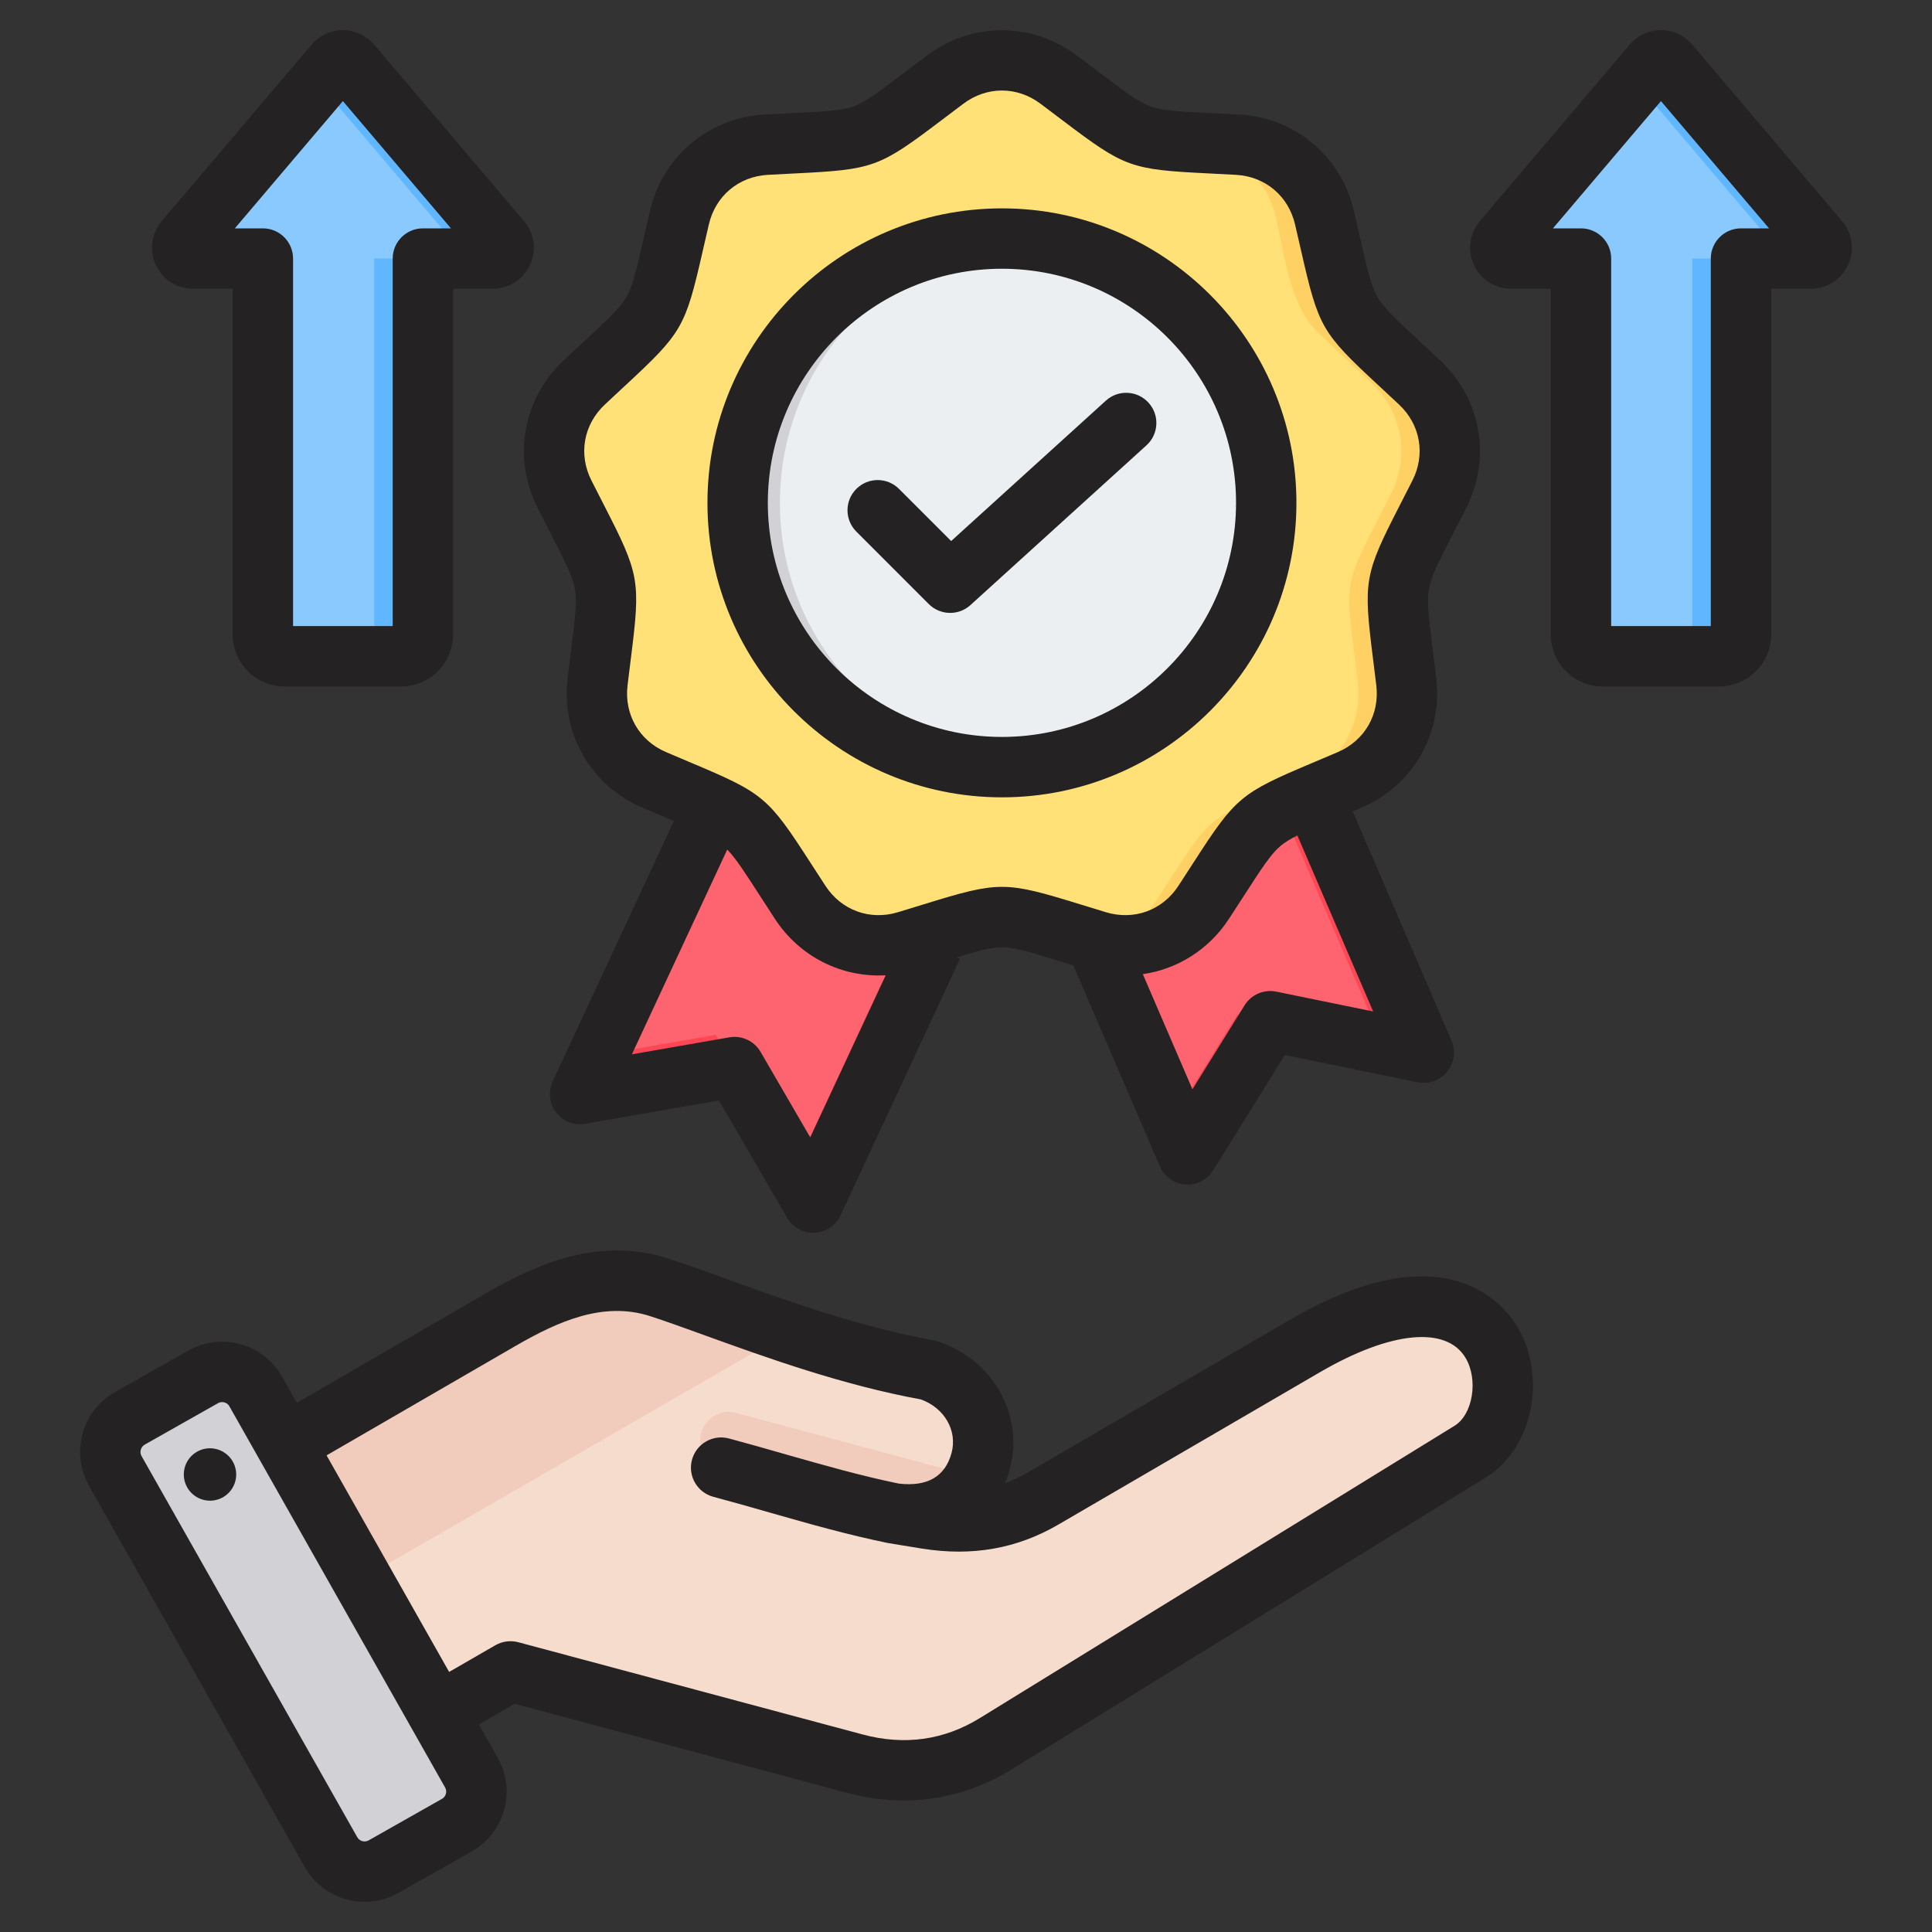 <svg width="80" height="80" viewBox="0 0 80 80" fill="none" xmlns="http://www.w3.org/2000/svg">
<rect x="0" y="0" width="80" height="80" fill="#333333" stroke="none"/>
<path fill-rule="evenodd" clip-rule="evenodd" d="M52.789 29.27L44.248 36.354L48.829 46.99C48.976 47.331 49.446 47.366 49.642 47.05L52.599 42.285L58.093 43.41C58.458 43.485 58.755 43.12 58.607 42.778L52.789 29.27Z" fill="#FE646F"/>
<path fill-rule="evenodd" clip-rule="evenodd" d="M52.789 29.27L51.66 30.207L57.075 42.778C57.138 42.925 57.119 43.077 57.047 43.196L58.093 43.41C58.458 43.485 58.755 43.12 58.607 42.778L52.789 29.27ZM48.549 46.34L51.239 42.006L52.599 42.285L49.642 47.05C49.446 47.366 48.976 47.331 48.829 46.989L48.549 46.34Z" fill="#FD4755"/>
<path fill-rule="evenodd" clip-rule="evenodd" d="M40.188 35.804L34.046 48.996C33.889 49.333 33.419 49.354 33.232 49.033L30.414 44.184L24.89 45.149C24.523 45.213 24.236 44.84 24.394 44.502L30.468 31.455L40.188 35.804Z" fill="#FE646F"/>
<path fill-rule="evenodd" clip-rule="evenodd" d="M40.188 35.804L34.046 48.996C33.889 49.333 33.419 49.354 33.232 49.032L30.414 44.184L24.89 45.149C24.523 45.213 24.236 44.84 24.394 44.502L24.767 43.7L29.638 42.849L32.456 47.698C32.643 48.019 33.114 47.998 33.27 47.661L39.031 35.287L40.188 35.804Z" fill="#FD4755"/>
<path fill-rule="evenodd" clip-rule="evenodd" d="M43.832 3.291C47.504 6.04 46.671 5.737 51.252 5.991C53.011 6.089 54.44 7.288 54.841 9.004C55.221 10.624 55.407 12.667 56.644 13.828L58.789 15.841C60.074 17.047 60.398 18.884 59.603 20.456C57.534 24.55 57.688 23.678 58.232 28.232C58.441 29.982 57.509 31.597 55.889 32.291C51.672 34.097 52.351 33.527 49.84 37.366C48.876 38.841 47.123 39.479 45.437 38.969C41.046 37.642 41.932 37.642 37.541 38.969C35.854 39.479 34.102 38.841 33.137 37.366C30.626 33.527 31.305 34.097 27.089 32.291C25.469 31.597 24.536 29.982 24.745 28.232C25.29 23.678 25.444 24.55 23.374 20.456C22.579 18.884 22.903 17.047 24.188 15.841C27.533 12.702 27.09 13.47 28.136 9.004C28.538 7.288 29.967 6.089 31.726 5.991C36.306 5.736 35.473 6.04 39.146 3.291C40.556 2.235 42.421 2.235 43.832 3.291Z" fill="#FFE177"/>
<path fill-rule="evenodd" clip-rule="evenodd" d="M43.832 3.291C47.504 6.04 46.671 5.737 51.252 5.991C53.011 6.089 54.44 7.288 54.842 9.004C55.221 10.624 55.407 12.667 56.644 13.828L58.789 15.842C60.074 17.047 60.398 18.884 59.603 20.457C57.534 24.55 57.688 23.678 58.232 28.233C58.441 29.982 57.509 31.597 55.889 32.291C51.672 34.097 52.351 33.527 49.84 37.366C48.904 38.797 47.226 39.44 45.586 39.011C46.484 38.77 47.285 38.203 47.832 37.366C50.343 33.527 49.664 34.097 53.88 32.291C55.5 31.597 56.433 29.982 56.224 28.233C55.679 23.678 55.525 24.55 57.595 20.457C58.389 18.884 58.066 17.047 56.781 15.842L54.635 13.828C53.398 12.667 53.212 10.624 52.833 9.004C52.431 7.288 51.002 6.089 49.243 5.991C44.663 5.737 45.496 6.04 41.823 3.291C41.409 2.981 40.955 2.761 40.484 2.634C41.614 2.326 42.836 2.546 43.832 3.291ZM40.484 38.102C39.814 38.255 38.949 38.544 37.541 38.969C36.811 39.19 36.069 39.195 35.383 39.011C35.433 38.998 35.483 38.984 35.532 38.969C38.516 38.068 39.063 37.779 40.484 38.102Z" fill="#FFD064"/>
<path d="M41.489 31.764C47.533 31.764 52.432 26.865 52.432 20.821C52.432 14.777 47.533 9.877 41.489 9.877C35.445 9.877 30.545 14.777 30.545 20.821C30.545 26.865 35.445 31.764 41.489 31.764Z" fill="#ECEFF1"/>
<path fill-rule="evenodd" clip-rule="evenodd" d="M41.489 9.877C41.783 9.877 42.075 9.889 42.363 9.912C36.728 10.357 32.294 15.071 32.294 20.82C32.294 26.57 36.728 31.284 42.363 31.729C42.075 31.752 41.783 31.764 41.489 31.764C35.445 31.764 30.545 26.865 30.545 20.82C30.545 14.777 35.445 9.877 41.489 9.877Z" fill="#D1D1D6"/>
<path fill-rule="evenodd" clip-rule="evenodd" d="M9.464 61.173L20.728 54.647C22.842 53.423 24.991 52.554 27.315 53.308C29.905 54.148 34.136 55.952 38.449 56.73C40.051 57.249 41.049 58.853 40.613 60.478C40.178 62.105 38.804 62.943 36.865 62.643L38.373 62.884C40.101 63.161 41.688 62.924 43.201 62.043L54.03 55.736C62.448 50.833 63.684 58.376 60.886 60.099L41.233 72.2C39.425 73.313 37.447 73.573 35.397 73.023L21.142 69.204L15.863 72.251C14.848 72.837 13.543 72.488 12.956 71.472L8.688 64.079C8.102 63.065 8.451 61.76 9.464 61.173Z" fill="#F6DCCD"/>
<path fill-rule="evenodd" clip-rule="evenodd" d="M40.357 61.153C39.755 62.33 38.514 62.898 36.865 62.643C34.53 62.026 32.198 61.393 29.865 60.767C29.24 60.6 28.869 59.958 29.036 59.333C29.204 58.708 29.846 58.337 30.471 58.505L40.357 61.153Z" fill="#F1CBBC"/>
<path fill-rule="evenodd" clip-rule="evenodd" d="M9.464 61.173L20.728 54.647C22.842 53.423 24.991 52.554 27.314 53.308C28.701 53.757 30.556 54.483 32.642 55.179L10.823 67.777L8.688 64.079C8.102 63.065 8.451 61.76 9.464 61.173Z" fill="#F1CBBC"/>
<path fill-rule="evenodd" clip-rule="evenodd" d="M10.587 57.619L19.52 73.403C19.952 74.166 19.681 75.144 18.918 75.576L15.879 77.296C15.116 77.728 14.138 77.457 13.706 76.694L4.773 60.909C4.341 60.146 4.612 59.168 5.376 58.736L8.414 57.017C9.177 56.585 10.155 56.856 10.587 57.619Z" fill="#D1D1D6"/>
<path fill-rule="evenodd" clip-rule="evenodd" d="M15.285 68.464L16.866 71.257L18.43 74.02C18.861 74.782 18.592 75.757 17.832 76.19L18.918 75.576C19.681 75.144 19.952 74.166 19.52 73.403L17.951 70.631L14.801 65.065L11.648 59.493L10.587 57.619C10.213 56.958 9.429 56.666 8.73 56.881L10.566 60.125L13.716 65.691L15.285 68.463L15.285 68.464Z" fill="#B1B1B5"/>
<path fill-rule="evenodd" clip-rule="evenodd" d="M68.435 2.658L62.233 9.963C61.984 10.256 62.192 10.705 62.576 10.705H65.465V26.272C65.465 26.767 65.871 27.173 66.366 27.173H71.191C71.686 27.173 72.092 26.768 72.092 26.272V10.705H74.981C75.365 10.705 75.573 10.256 75.324 9.963L69.122 2.658C68.942 2.446 68.615 2.446 68.435 2.658Z" fill="#8AC9FE"/>
<path fill-rule="evenodd" clip-rule="evenodd" d="M68.435 2.658L67.77 3.441L73.306 9.963C73.555 10.256 73.347 10.705 72.963 10.705H74.981C75.365 10.705 75.573 10.256 75.324 9.963L69.122 2.658C68.942 2.446 68.615 2.446 68.435 2.658ZM69.173 27.173C69.668 27.173 70.074 26.768 70.074 26.272V10.705H72.092V26.272C72.092 26.768 71.686 27.173 71.191 27.173H69.173Z" fill="#60B7FF"/>
<path fill-rule="evenodd" clip-rule="evenodd" d="M13.856 2.658L7.654 9.963C7.405 10.256 7.613 10.705 7.997 10.705H10.886V26.272C10.886 26.767 11.291 27.173 11.787 27.173H16.612C17.107 27.173 17.512 26.768 17.512 26.272V10.705H20.401C20.785 10.705 20.993 10.256 20.744 9.963L14.542 2.658C14.363 2.446 14.035 2.446 13.856 2.658Z" fill="#8AC9FE"/>
<path fill-rule="evenodd" clip-rule="evenodd" d="M13.856 2.658L13.19 3.441L18.727 9.963C18.976 10.256 18.768 10.705 18.384 10.705H20.401C20.785 10.705 20.993 10.256 20.744 9.963L14.542 2.658C14.363 2.446 14.035 2.446 13.856 2.658ZM14.594 27.173C15.089 27.173 15.495 26.768 15.495 26.272V10.705H17.512V26.272C17.512 26.768 17.107 27.173 16.612 27.173H14.594Z" fill="#60B7FF"/>
<path fill-rule="evenodd" clip-rule="evenodd" d="M14.198 4.186L18.673 9.456H17.512C16.821 9.456 16.261 10.015 16.261 10.706V25.924H12.135V10.706C12.135 10.015 11.575 9.456 10.885 9.456H9.724L14.198 4.186ZM14.807 3.468C14.807 3.469 14.806 3.47 14.805 3.471L14.807 3.468ZM7.996 11.956H9.635V26.273C9.635 27.46 10.6 28.425 11.786 28.425H16.611C17.797 28.425 18.762 27.46 18.762 26.273V11.956H20.401C21.071 11.956 21.663 11.578 21.944 10.969C22.225 10.361 22.131 9.665 21.697 9.155L15.494 1.85C15.171 1.469 14.698 1.25 14.198 1.25C13.698 1.25 13.226 1.469 12.902 1.85H12.902L6.7 9.155C6.266 9.665 6.171 10.361 6.453 10.969C6.734 11.578 7.326 11.956 7.996 11.956ZM72.092 9.456C71.401 9.456 70.841 10.015 70.841 10.706V25.924H66.715V10.706C66.715 10.015 66.155 9.456 65.464 9.456H64.304L68.777 4.186L73.252 9.456H72.092ZM69.387 3.468C69.387 3.469 69.385 3.47 69.385 3.471L69.387 3.468ZM76.275 9.155L70.074 1.85C69.751 1.469 69.277 1.25 68.777 1.25C68.277 1.25 67.805 1.469 67.482 1.85L61.279 9.155C60.846 9.665 60.751 10.361 61.032 10.969C61.313 11.578 61.905 11.956 62.575 11.956H64.215V26.273C64.215 27.46 65.179 28.425 66.364 28.425H71.19C72.375 28.425 73.341 27.46 73.341 26.273V11.956H74.98C75.65 11.956 76.242 11.578 76.524 10.969C76.805 10.361 76.71 9.665 76.275 9.155ZM35.459 22.012C34.971 21.524 34.971 20.733 35.459 20.245C35.947 19.756 36.738 19.756 37.227 20.245L39.386 22.403L45.793 16.589C46.304 16.125 47.094 16.164 47.558 16.675C48.023 17.186 47.984 17.976 47.472 18.441L40.184 25.055C39.945 25.272 39.644 25.379 39.344 25.379C39.024 25.379 38.704 25.257 38.46 25.014L35.459 22.012ZM41.488 11.128C36.143 11.128 31.794 15.477 31.794 20.822C31.794 26.167 36.143 30.515 41.488 30.515C46.833 30.515 51.182 26.167 51.182 20.822C51.182 15.477 46.833 11.128 41.488 11.128ZM41.488 33.016C48.211 33.016 53.682 27.546 53.682 20.822C53.682 14.099 48.211 8.628 41.488 8.628C34.764 8.628 29.294 14.099 29.294 20.822C29.294 27.546 34.764 33.016 41.488 33.016ZM25.043 16.754C24.161 17.582 23.943 18.814 24.489 19.894C24.679 20.27 24.851 20.604 25.004 20.904C26.487 23.796 26.529 24.033 26.124 27.256C26.082 27.591 26.035 27.963 25.985 28.382C25.842 29.583 26.468 30.667 27.58 31.143C27.968 31.309 28.314 31.455 28.624 31.586C31.618 32.847 31.803 33.002 33.565 35.732C33.748 36.015 33.952 36.33 34.183 36.684C34.845 37.696 36.021 38.124 37.178 37.774C37.582 37.652 37.941 37.541 38.263 37.442C39.816 36.963 40.652 36.723 41.488 36.723C42.324 36.723 43.16 36.963 44.713 37.442C45.035 37.541 45.393 37.652 45.798 37.774C46.956 38.123 48.132 37.696 48.793 36.684C49.024 36.331 49.227 36.015 49.41 35.732C51.173 33.003 51.359 32.848 54.351 31.586C54.662 31.455 55.009 31.309 55.396 31.143C56.509 30.667 57.133 29.583 56.99 28.382C56.94 27.963 56.893 27.591 56.851 27.256C56.448 24.033 56.49 23.795 57.971 20.904C58.126 20.604 58.296 20.27 58.487 19.894C59.032 18.814 58.815 17.582 57.934 16.754C57.626 16.465 57.351 16.21 57.104 15.98C54.721 13.771 54.601 13.562 53.879 10.395C53.804 10.067 53.719 9.7 53.624 9.29C53.348 8.112 52.39 7.307 51.182 7.24C50.76 7.217 50.386 7.198 50.049 7.181C46.804 7.02 46.578 6.937 43.988 4.976C43.72 4.772 43.42 4.546 43.082 4.293C42.114 3.567 40.862 3.567 39.894 4.293C39.556 4.545 39.257 4.772 38.989 4.976C36.399 6.937 36.172 7.02 32.928 7.181C32.591 7.198 32.216 7.217 31.794 7.24C30.587 7.307 29.629 8.112 29.353 9.29C29.256 9.701 29.173 10.067 29.098 10.395C28.375 13.562 28.255 13.771 25.873 15.98C25.626 16.21 25.35 16.465 25.043 16.754ZM52.849 41.062C52.335 40.957 51.812 41.182 51.536 41.627L49.377 45.107L47.322 40.338C48.748 40.131 50.051 39.329 50.885 38.052C51.12 37.695 51.325 37.375 51.511 37.088C52.252 35.939 52.626 35.363 53.027 35.025C53.204 34.877 53.424 34.744 53.721 34.595L56.86 41.883L52.849 41.062ZM33.551 47.097L31.494 43.557C31.231 43.105 30.715 42.864 30.198 42.954L26.165 43.658L30.113 35.179C30.46 35.532 30.825 36.097 31.465 37.087C31.65 37.375 31.857 37.694 32.09 38.052C33.122 39.63 34.867 40.486 36.677 40.384L33.551 47.097ZM22.258 21.022C21.215 18.96 21.647 16.512 23.332 14.932C23.644 14.639 23.922 14.38 24.172 14.148C25.175 13.218 25.678 12.751 25.941 12.296C26.203 11.841 26.356 11.172 26.66 9.839C26.736 9.506 26.821 9.136 26.918 8.719C27.444 6.47 29.348 4.872 31.656 4.744C32.082 4.721 32.462 4.702 32.803 4.685C34.169 4.617 34.854 4.583 35.348 4.403C35.842 4.223 36.389 3.809 37.478 2.983C37.751 2.777 38.053 2.547 38.395 2.292C40.245 0.907 42.73 0.907 44.58 2.292C44.922 2.548 45.226 2.777 45.498 2.984C46.587 3.809 47.133 4.223 47.629 4.403C48.123 4.583 48.807 4.617 50.172 4.685C50.513 4.702 50.894 4.721 51.321 4.744C53.627 4.872 55.531 6.47 56.059 8.719C56.155 9.136 56.24 9.506 56.316 9.839C56.619 11.172 56.773 11.841 57.035 12.296C57.297 12.752 57.801 13.218 58.803 14.148C59.053 14.38 59.332 14.639 59.644 14.932C61.329 16.512 61.76 18.96 60.718 21.022C60.526 21.403 60.352 21.741 60.196 22.045C59.572 23.262 59.258 23.873 59.168 24.39C59.075 24.908 59.161 25.588 59.332 26.945C59.374 27.284 59.422 27.662 59.472 28.086C59.746 30.379 58.504 32.532 56.38 33.442C56.253 33.496 56.132 33.548 56.013 33.598L60.104 43.094C60.288 43.522 60.218 44.016 59.924 44.378C59.63 44.739 59.16 44.907 58.703 44.813L53.201 43.685L50.238 48.459C50.01 48.828 49.607 49.05 49.177 49.05C49.146 49.05 49.115 49.048 49.084 49.047C48.62 49.012 48.213 48.722 48.029 48.295L44.445 39.975C44.281 39.924 44.124 39.877 43.975 39.83C42.669 39.427 42.014 39.225 41.488 39.225C41.052 39.225 40.525 39.365 39.611 39.643L39.749 39.707L34.806 50.323C34.61 50.745 34.195 51.023 33.73 51.045C33.711 51.045 33.692 51.045 33.673 51.045C33.23 51.045 32.817 50.809 32.593 50.423L29.77 45.566L24.236 46.532C23.777 46.614 23.312 46.432 23.029 46.062C22.745 45.693 22.691 45.197 22.888 44.774L27.906 33.996C27.824 33.961 27.741 33.926 27.653 33.889C27.339 33.757 26.988 33.609 26.596 33.441C24.472 32.532 23.229 30.379 23.503 28.086C23.554 27.662 23.601 27.284 23.644 26.945C23.814 25.588 23.899 24.907 23.808 24.39C23.716 23.872 23.404 23.262 22.779 22.046C22.624 21.741 22.451 21.403 22.258 21.022ZM9.769 60.898C9.856 61.491 9.445 62.042 8.852 62.129C8.26 62.215 7.709 61.805 7.622 61.212C7.535 60.619 7.945 60.069 8.538 59.981C9.131 59.896 9.682 60.306 9.769 60.898ZM60.229 59.039L40.575 71.141C39.086 72.058 37.452 72.286 35.717 71.82L21.461 68.001C21.14 67.916 20.799 67.961 20.512 68.126L18.598 69.231L13.523 60.264L21.348 55.732C23.097 54.72 24.983 53.87 26.925 54.5C27.579 54.712 28.335 54.986 29.211 55.303C31.735 56.215 34.868 57.348 38.132 57.947C39.105 58.298 39.65 59.236 39.403 60.159C39.141 61.14 38.405 61.569 37.22 61.433C35.643 61.108 34.137 60.679 32.545 60.225C31.783 60.006 30.995 59.781 30.184 59.564C29.517 59.386 28.832 59.781 28.653 60.448C28.474 61.115 28.87 61.799 29.537 61.979C30.328 62.19 31.107 62.412 31.859 62.628C33.517 63.101 35.084 63.548 36.775 63.895C36.783 63.896 36.792 63.896 36.801 63.898C36.809 63.899 36.817 63.903 36.825 63.903L38.173 64.123C40.255 64.456 42.105 64.131 43.827 63.128L54.657 56.82C57.578 55.119 59.887 54.892 60.685 56.225C61.222 57.125 60.99 58.571 60.229 59.039ZM18.303 74.486C18.465 74.395 18.525 74.18 18.433 74.017L9.5 58.231C9.436 58.12 9.317 58.058 9.196 58.058C9.138 58.058 9.082 58.072 9.03 58.101L5.991 59.82C5.828 59.913 5.769 60.128 5.86 60.291L14.795 76.077C14.887 76.239 15.101 76.299 15.264 76.207L18.303 74.486ZM53.399 54.659L42.569 60.967C42.254 61.151 41.935 61.301 41.609 61.42C41.69 61.225 41.76 61.02 41.818 60.806C42.411 58.59 41.1 56.28 38.832 55.546C38.778 55.528 38.723 55.514 38.667 55.503C35.579 54.947 32.52 53.841 30.061 52.952C29.202 52.641 28.389 52.346 27.695 52.122C24.815 51.188 22.238 52.33 20.096 53.569L12.291 58.089L11.675 57C10.902 55.635 9.163 55.153 7.798 55.925L4.76 57.645C3.395 58.417 2.912 60.156 3.685 61.522L12.619 77.308C13.142 78.231 14.106 78.75 15.099 78.75C15.574 78.75 16.054 78.632 16.495 78.383L19.534 76.663C20.9 75.889 21.382 74.15 20.609 72.786L19.829 71.408L21.314 70.55L35.07 74.236C35.861 74.448 36.648 74.553 37.422 74.553C38.988 74.553 40.502 74.122 41.885 73.27L61.54 61.167C63.459 59.986 64.074 57.017 62.829 54.941C62.227 53.936 59.771 50.948 53.399 54.659Z" fill="#242222"/>
</svg>

